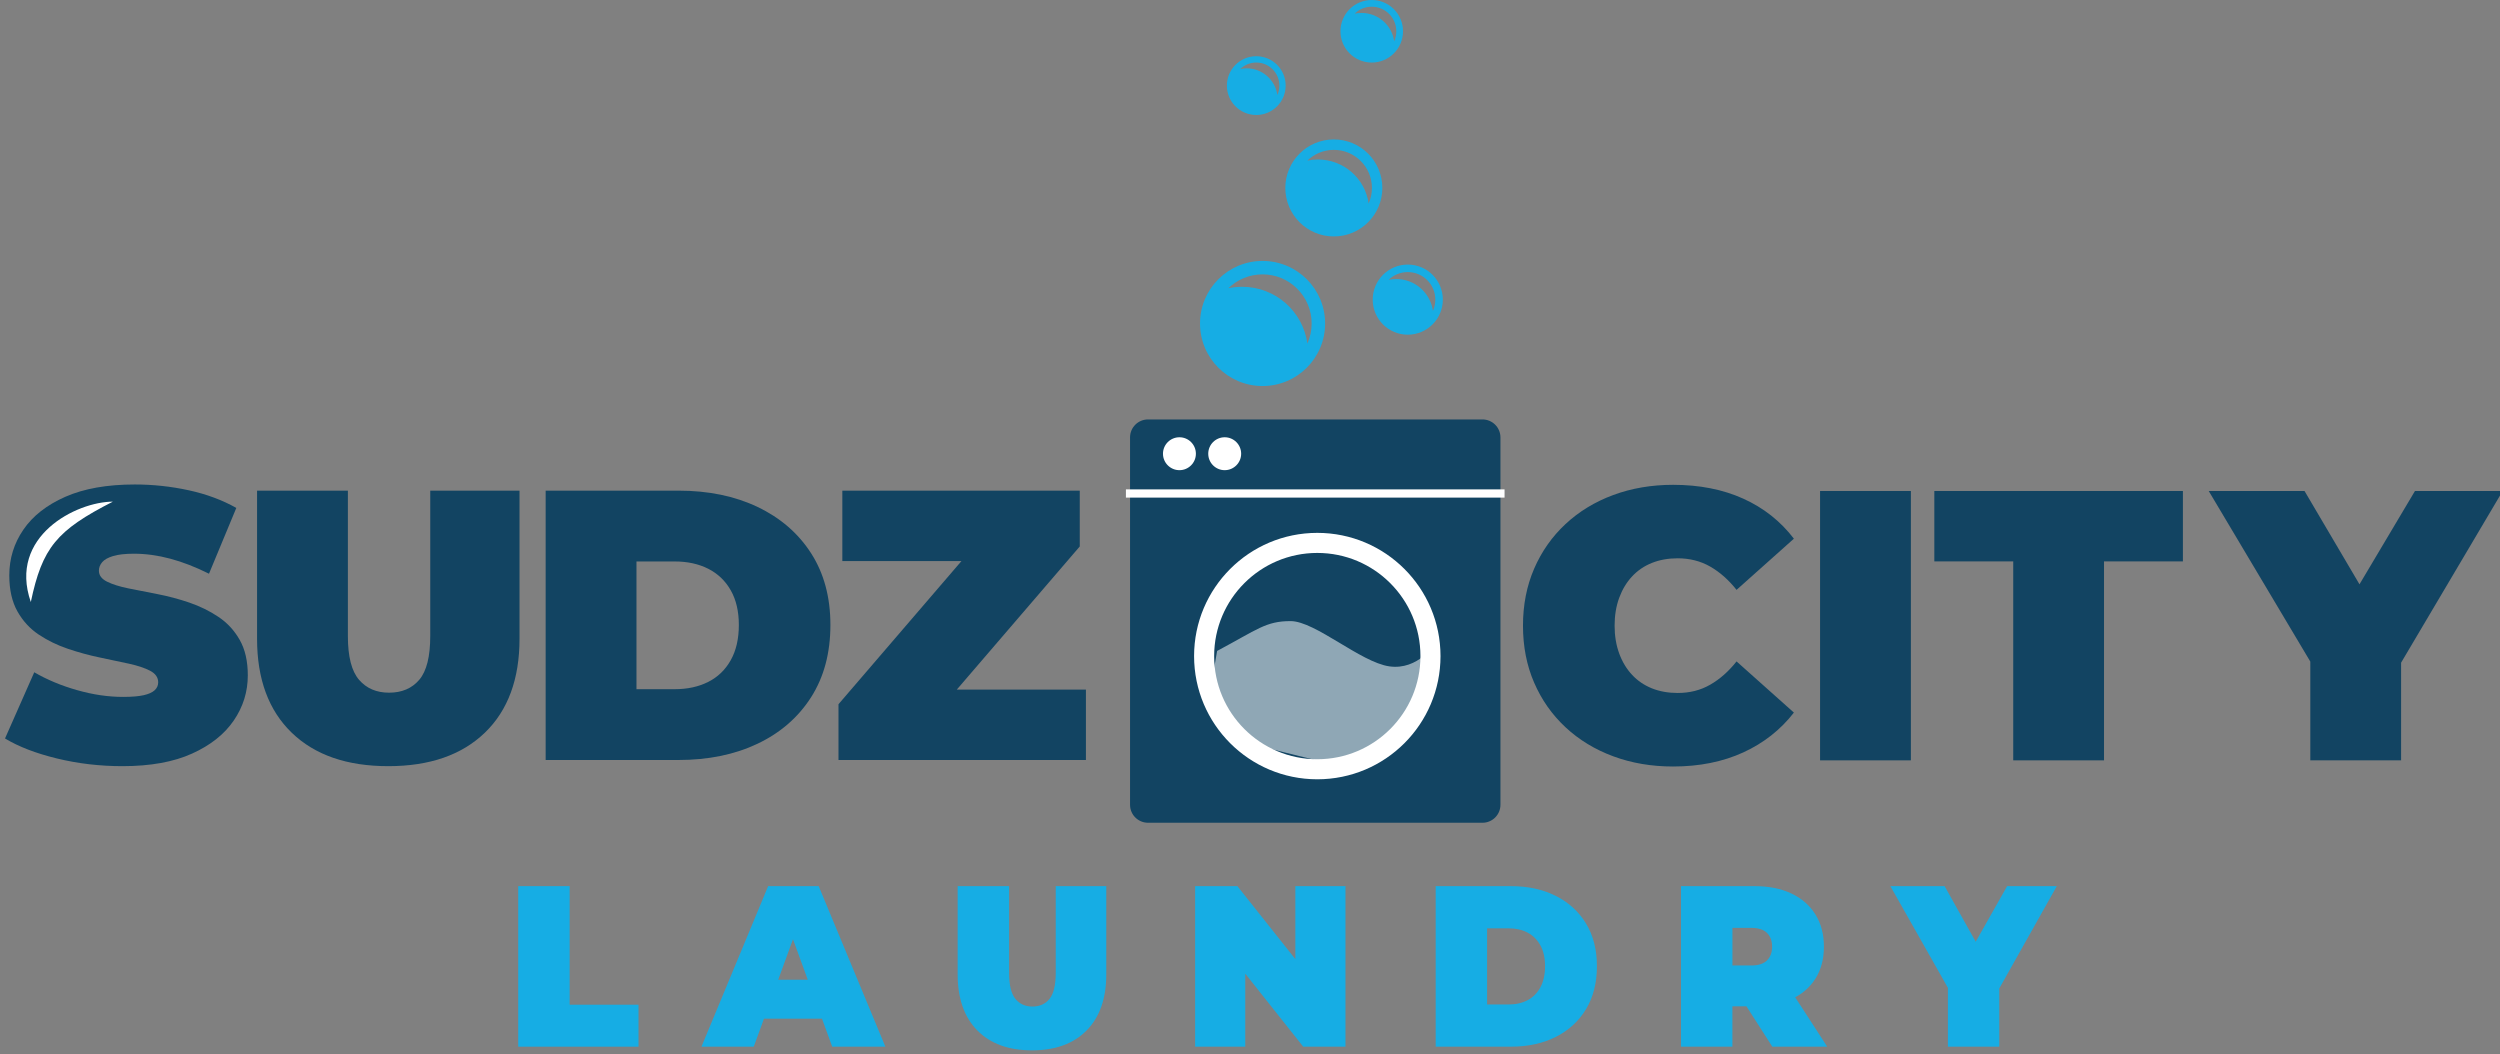 <?xml version="1.0" encoding="utf-8"?>
<!-- Generator: Adobe Illustrator 27.1.1, SVG Export Plug-In . SVG Version: 6.00 Build 0)  -->
<svg version="1.1" id="Layer_1" xmlns="http://www.w3.org/2000/svg" xmlns:xlink="http://www.w3.org/1999/xlink" x="0px" y="0px"
	 viewBox="0 0 872.07 367.83" style="enable-background:new 0 0 872.07 367.83;" xml:space="preserve">
<rect x="0" y="0" width="872.07" height="367.83" fill="#808080" stroke="none"/>
<style type="text/css">
	.st0{fill:#124462;}
	.st1{opacity:0.53;fill:#FFFFFF;}
	.st2{display:none;fill:#FFFFFF;}
	.st3{fill:#FFFFFF;}
	.st4{fill:#16ADE4;}
	.st5{fill:none;stroke:#FFFFFF;stroke-width:7;stroke-miterlimit:10;}
</style>
<g>
	<g>
		<path class="st0" d="M42.69,267.26c-7.88,0-15.48-0.9-22.82-2.68c-7.34-1.79-13.38-4.11-18.12-6.98l10.2-23.09
			c4.47,2.6,9.46,4.68,14.97,6.24c5.5,1.57,10.85,2.35,16.04,2.35c3.04,0,5.44-0.2,7.18-0.6c1.75-0.4,3.02-0.98,3.83-1.74
			c0.81-0.76,1.21-1.68,1.21-2.75c0-1.7-0.94-3.04-2.82-4.03c-1.88-0.98-4.36-1.81-7.45-2.48c-3.09-0.67-6.47-1.39-10.13-2.15
			c-3.67-0.76-7.36-1.77-11.07-3.02c-3.71-1.25-7.11-2.91-10.2-4.97c-3.09-2.06-5.57-4.77-7.45-8.12
			c-1.88-3.36-2.82-7.54-2.82-12.55c0-5.82,1.63-11.12,4.9-15.91c3.27-4.79,8.14-8.61,14.63-11.48c6.49-2.86,14.56-4.3,24.23-4.3
			c6.35,0,12.62,0.67,18.79,2.01c6.17,1.34,11.72,3.4,16.64,6.17l-9.53,22.95c-4.65-2.33-9.15-4.07-13.49-5.24
			c-4.34-1.16-8.57-1.74-12.69-1.74c-3.04,0-5.46,0.27-7.25,0.81c-1.79,0.54-3.07,1.25-3.83,2.15c-0.76,0.9-1.14,1.88-1.14,2.95
			c0,1.61,0.94,2.89,2.82,3.83c1.88,0.94,4.36,1.72,7.45,2.35c3.09,0.63,6.49,1.3,10.2,2.01c3.71,0.72,7.4,1.7,11.07,2.95
			c3.67,1.25,7.05,2.91,10.13,4.97c3.09,2.06,5.57,4.74,7.45,8.05c1.88,3.31,2.82,7.43,2.82,12.35c0,5.73-1.63,10.99-4.9,15.77
			c-3.27,4.79-8.12,8.64-14.56,11.54C60.54,265.8,52.44,267.26,42.69,267.26z"/>
		<path class="st0" d="M135.44,267.26c-14.41,0-25.64-3.89-33.69-11.68c-8.05-7.79-12.08-18.7-12.08-32.75v-51.68h31.68v50.74
			c0,7.16,1.3,12.24,3.89,15.24c2.59,3,6.08,4.5,10.47,4.5c4.47,0,7.99-1.5,10.54-4.5c2.55-3,3.83-8.07,3.83-15.24v-50.74h31.14
			v51.68c0,14.05-4.03,24.97-12.08,32.75C161.08,263.36,149.85,267.26,135.44,267.26z"/>
		<path class="st0" d="M190.34,265.11v-93.96h46.31c10.47,0,19.69,1.9,27.65,5.71c7.96,3.8,14.18,9.19,18.66,16.17
			c4.47,6.98,6.71,15.3,6.71,24.97c0,9.75-2.24,18.14-6.71,25.17c-4.48,7.03-10.69,12.44-18.66,16.24c-7.97,3.8-17.18,5.7-27.65,5.7
			H190.34z M222.02,240.41h13.29c4.47,0,8.39-0.85,11.75-2.55c3.36-1.7,5.97-4.23,7.85-7.58s2.82-7.45,2.82-12.28
			c0-4.74-0.94-8.77-2.82-12.08c-1.88-3.31-4.5-5.82-7.85-7.52c-3.36-1.7-7.27-2.55-11.75-2.55h-13.29V240.41z"/>
		<path class="st0" d="M292.49,265.11v-19.46l52.35-60.94l3.89,11.01h-54.9v-24.56h82.82v19.46l-52.35,60.94l-3.89-11.01h58.39
			v24.56H292.49z"/>
	</g>
</g>
<g>
	<path class="st0" d="M517.13,287H400.46c-3.46,0-6.27-2.81-6.27-6.27V152.58c0-3.46,2.81-6.27,6.27-6.27h116.67
		c3.46,0,6.27,2.81,6.27,6.27v128.15C523.4,284.19,520.59,287,517.13,287z"/>
	<path class="st1" d="M424.56,227.07c14.14-7.54,17.01-10.41,25.63-10.41s24.41,14.36,34.46,15.79s15.95-7.9,15.95-7.9v12.12
		l-15.95,25.93l-24.41,2.87l-27.28-6.76l-11.49-13.71L424.56,227.07z"/>
	<rect x="490.38" y="151.09" class="st2" width="25.84" height="14.36"/>
	<circle class="st3" cx="411.42" cy="158.27" r="5.74"/>
	<circle class="st3" cx="427.21" cy="158.27" r="5.74"/>
	<path class="st4" d="M478.5,0c-6.03,0-10.91,4.88-10.91,10.91c0,6.03,4.88,10.91,10.91,10.91s10.91-4.88,10.91-10.91
		C489.41,4.88,484.53,0,478.5,0z M474.94,4.51c-0.82,0-1.63,0.09-2.4,0.25c1.54-1.5,3.64-2.42,5.96-2.42c4.73,0,8.57,3.84,8.57,8.57
		c0,1.24-0.27,2.43-0.74,3.49C485.55,8.81,480.75,4.51,474.94,4.51z"/>
	<path class="st4" d="M465.28,48.64c-9.35,0-16.92,7.58-16.92,16.92s7.58,16.92,16.92,16.92s16.92-7.58,16.92-16.92
		S474.62,48.64,465.28,48.64z M459.75,55.64c-1.28,0-2.52,0.14-3.72,0.39c2.39-2.32,5.65-3.75,9.25-3.75
		c7.34,0,13.29,5.95,13.29,13.29c0,1.93-0.41,3.76-1.15,5.42C476.2,62.31,468.76,55.64,459.75,55.64z"/>
	<path class="st4" d="M438.22,19.61c-5.66,0-10.25,4.59-10.25,10.25c0,5.66,4.59,10.25,10.25,10.25s10.25-4.59,10.25-10.25
		C448.48,24.2,443.89,19.61,438.22,19.61z M434.88,23.84c-0.77,0-1.53,0.08-2.25,0.24c1.45-1.4,3.42-2.27,5.6-2.27
		c4.44,0,8.05,3.6,8.05,8.05c0,1.17-0.25,2.28-0.7,3.28C444.84,27.89,440.33,23.84,434.88,23.84z"/>
	<path class="st4" d="M440.42,91.02c-12.05,0-21.82,9.77-21.82,21.82s9.77,21.82,21.82,21.82c12.05,0,21.82-9.77,21.82-21.82
		S452.47,91.02,440.42,91.02z M433.29,100.04c-1.65,0-3.25,0.17-4.8,0.5c3.08-2.99,7.29-4.83,11.92-4.83
		c9.46,0,17.13,7.67,17.13,17.13c0,2.49-0.53,4.85-1.49,6.99C454.51,108.65,444.91,100.04,433.29,100.04z"/>
	<path class="st4" d="M491.07,92.29c-6.76,0-12.23,5.48-12.23,12.23c0,6.76,5.48,12.23,12.23,12.23s12.23-5.48,12.23-12.23
		C503.3,97.76,497.82,92.29,491.07,92.29z M487.07,97.34c-0.92,0-1.82,0.1-2.69,0.28c1.73-1.68,4.09-2.71,6.69-2.71
		c5.31,0,9.61,4.3,9.61,9.61c0,1.4-0.3,2.72-0.83,3.92C498.96,102.17,493.58,97.34,487.07,97.34z"/>
	<rect x="392.75" y="170.71" class="st3" width="132.08" height="2.87"/>
</g>
<circle class="st5" cx="459.51" cy="228.86" r="39.48"/>
<g>
	<g>
		<path class="st0" d="M583.61,267.38c-7.52,0-14.48-1.19-20.87-3.56c-6.4-2.37-11.95-5.75-16.65-10.13
			c-4.7-4.38-8.35-9.57-10.94-15.57c-2.6-5.99-3.89-12.62-3.89-19.87s1.3-13.87,3.89-19.87c2.59-5.99,6.24-11.19,10.94-15.57
			c4.7-4.38,10.25-7.76,16.65-10.13c6.4-2.37,13.36-3.56,20.87-3.56c9.22,0,17.38,1.61,24.5,4.83s13,7.88,17.65,13.96l-20,17.85
			c-2.77-3.49-5.84-6.2-9.19-8.12c-3.36-1.92-7.14-2.89-11.34-2.89c-3.31,0-6.31,0.54-8.99,1.61c-2.68,1.07-4.99,2.64-6.91,4.7
			c-1.93,2.06-3.42,4.54-4.5,7.45c-1.07,2.91-1.61,6.15-1.61,9.73c0,3.58,0.54,6.82,1.61,9.73c1.07,2.91,2.57,5.39,4.5,7.45
			c1.92,2.06,4.23,3.62,6.91,4.7c2.68,1.07,5.68,1.61,8.99,1.61c4.21,0,7.99-0.96,11.34-2.89c3.36-1.92,6.42-4.63,9.19-8.12
			l20,17.85c-4.65,6-10.54,10.63-17.65,13.89S592.83,267.38,583.61,267.38z"/>
		<path class="st0" d="M634.89,265.23v-93.96h31.68v93.96H634.89z"/>
		<path class="st0" d="M702.27,265.23v-69.4h-27.52v-24.56h86.71v24.56h-27.52v69.4H702.27z"/>
		<path class="st0" d="M805.9,265.23v-41.21l7.25,18.93l-42.69-71.68h33.42l28.86,48.99h-19.46l29.13-48.99h30.6l-42.42,71.68
			l6.98-18.93v41.21H805.9z"/>
	</g>
</g>
<path class="st3" d="M10.75,210c-8-23,16-35,28.62-35.01C19.75,185,14.75,191,10.75,210z"/>
<g>
	<g>
		<g>
			<g>
				<path class="st4" d="M180.77,365.11v-56h17.94v41.36h24.02v14.64H180.77z"/>
				<path class="st4" d="M244.69,365.11l23.26-56h17.63l23.26,56h-18.54l-17.18-47.04h6.99l-17.18,47.04H244.69z M258.52,355.35
					l4.56-13.6h24.47l4.56,13.6H258.52z"/>
				<path class="st4" d="M359.98,366.39c-8.16,0-14.52-2.32-19.08-6.96c-4.56-4.64-6.84-11.15-6.84-19.52v-30.8H352v30.24
					c0,4.27,0.73,7.29,2.2,9.08c1.47,1.79,3.45,2.68,5.93,2.68c2.53,0,4.52-0.89,5.97-2.68c1.44-1.79,2.17-4.81,2.17-9.08v-30.24
					h17.63v30.8c0,8.37-2.28,14.88-6.84,19.52C374.5,364.07,368.14,366.39,359.98,366.39z"/>
				<path class="st4" d="M416.9,365.11v-56h14.74l27.06,34.08h-6.84v-34.08h17.48v56H454.6l-27.06-34.08h6.84v34.08H416.9z"/>
				<path class="st4" d="M500.81,365.11v-56h26.22c5.93,0,11.15,1.13,15.66,3.4c4.51,2.27,8.03,5.48,10.56,9.64
					c2.53,4.16,3.8,9.12,3.8,14.88c0,5.81-1.27,10.81-3.8,15c-2.53,4.19-6.06,7.41-10.56,9.68c-4.51,2.27-9.73,3.4-15.66,3.4H500.81
					z M518.74,350.39h7.52c2.53,0,4.75-0.51,6.65-1.52c1.9-1.01,3.38-2.52,4.45-4.52c1.06-2,1.6-4.44,1.6-7.32
					c0-2.83-0.53-5.23-1.6-7.2c-1.06-1.97-2.55-3.47-4.45-4.48c-1.9-1.01-4.12-1.52-6.65-1.52h-7.52V350.39z"/>
				<path class="st4" d="M586.38,365.11v-56h25.61c4.96,0,9.26,0.85,12.88,2.56c3.62,1.71,6.42,4.15,8.4,7.32
					c1.98,3.17,2.96,6.92,2.96,11.24s-0.99,8.04-2.96,11.16c-1.98,3.12-4.78,5.51-8.4,7.16c-3.62,1.65-7.92,2.48-12.88,2.48h-15.66
					l7.98-7.76v21.84H586.38z M604.32,345.35l-7.98-8.56h14.52c2.48,0,4.32-0.59,5.51-1.76c1.19-1.17,1.79-2.77,1.79-4.8
					c0-2.03-0.6-3.63-1.79-4.8c-1.19-1.17-3.03-1.76-5.51-1.76h-14.52l7.98-8.56V345.35z M618.23,365.11l-13.07-20.4h19l13.22,20.4
					H618.23z"/>
				<path class="st4" d="M679.48,365.11v-24.56l4.1,11.28l-24.17-42.72h18.92l16.34,29.2h-11.02l16.49-29.2h17.33l-24.02,42.72
					l3.95-11.28v24.56H679.48z"/>
			</g>
		</g>
	</g>
</g>
</svg>
